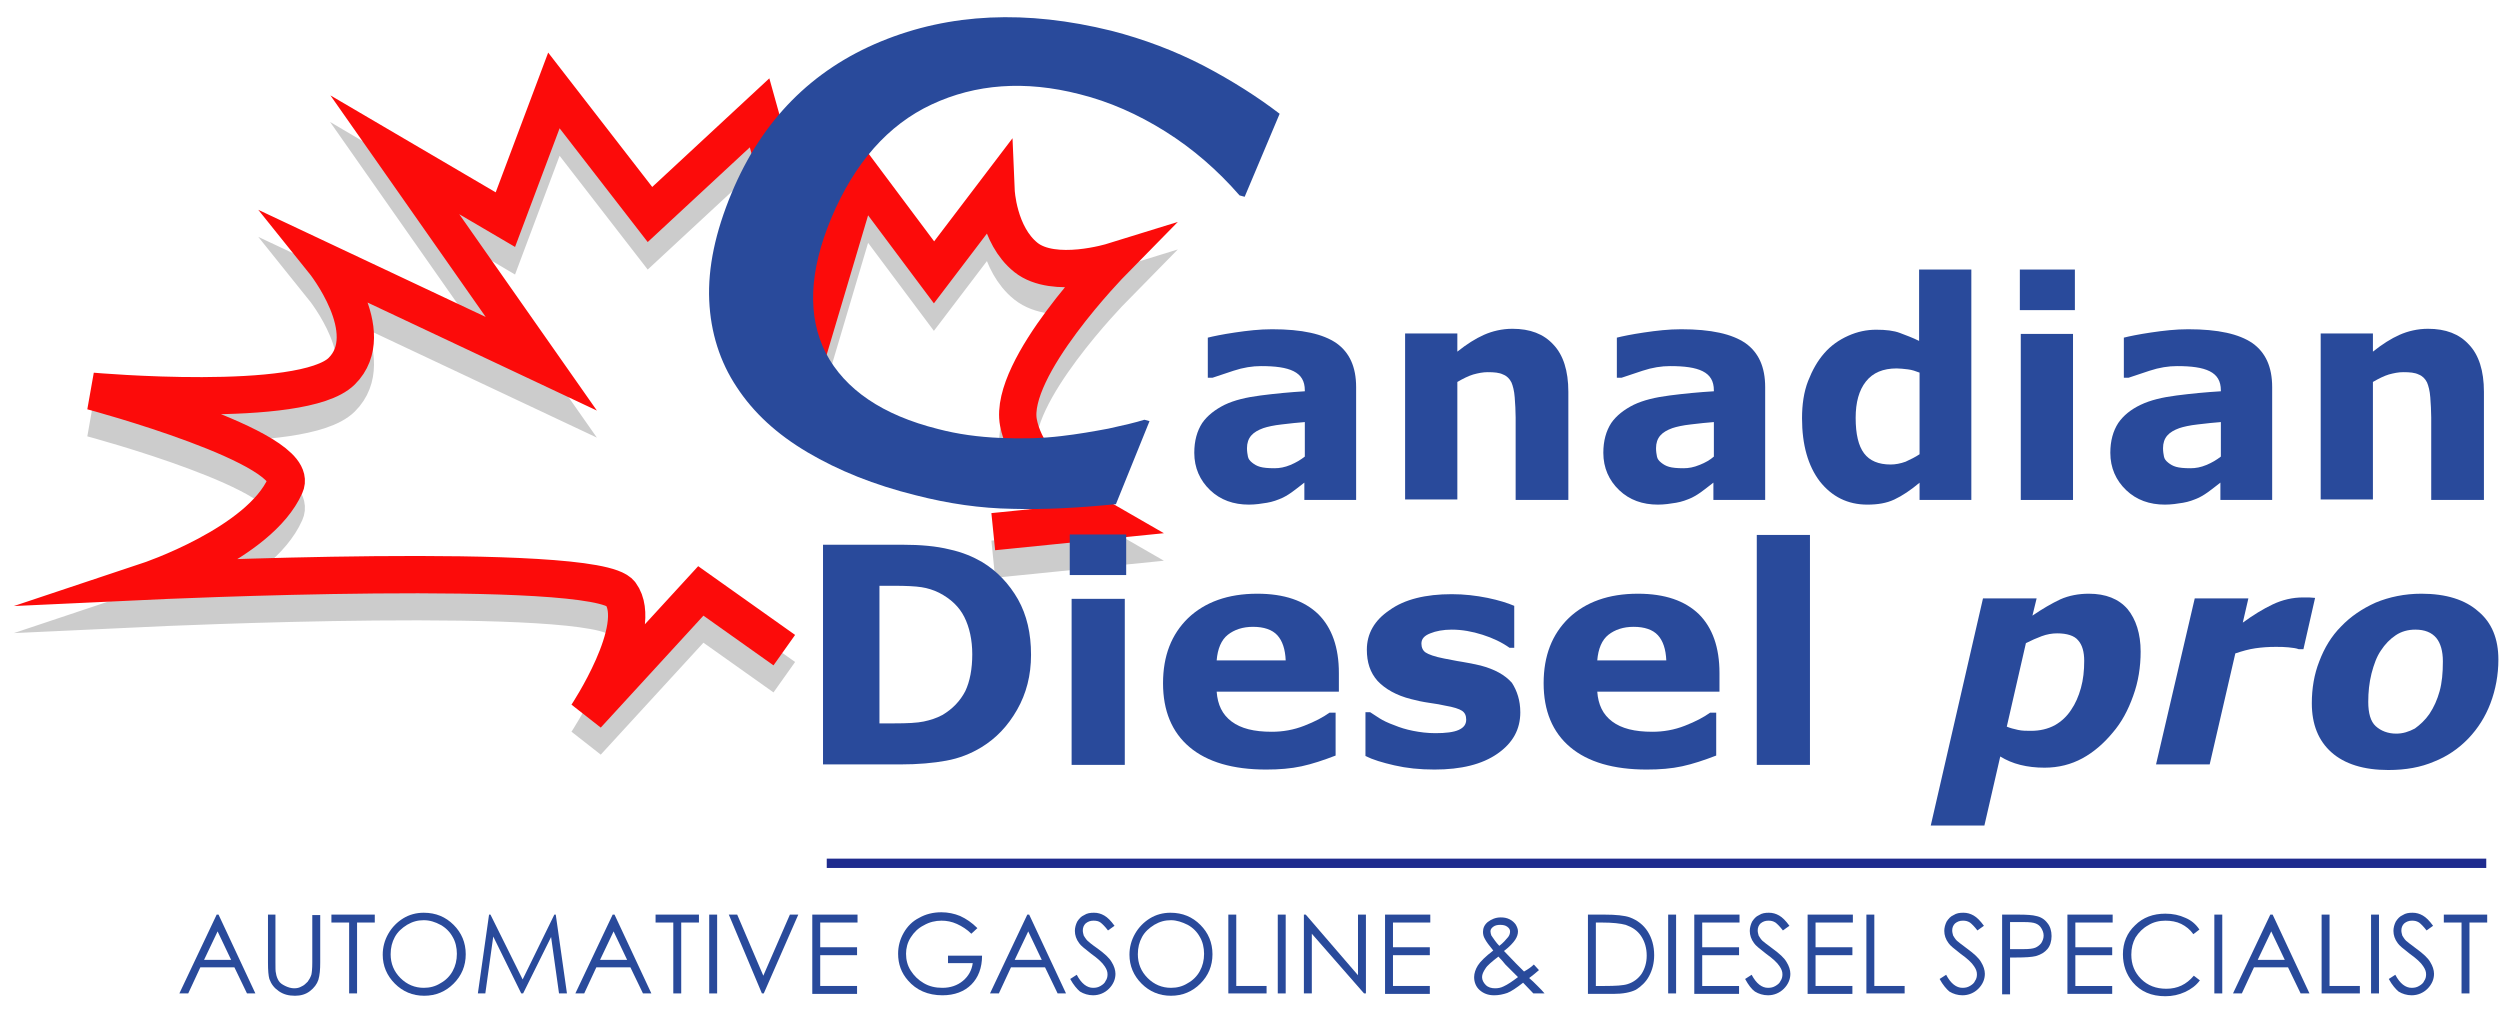 <?xml version="1.0" encoding="UTF-8" standalone="no"?>
<!-- Generator: Adobe Illustrator 19.1.1, SVG Export Plug-In . SVG Version: 6.00 Build 0)  -->

<svg
   xmlns:dc="http://purl.org/dc/elements/1.1/"
   xmlns:cc="http://creativecommons.org/ns#"
   xmlns:rdf="http://www.w3.org/1999/02/22-rdf-syntax-ns#"
   xmlns:svg="http://www.w3.org/2000/svg"
   xmlns="http://www.w3.org/2000/svg"
   xmlns:sodipodi="http://sodipodi.sourceforge.net/DTD/sodipodi-0.dtd"
   xmlns:inkscape="http://www.inkscape.org/namespaces/inkscape"
   version="1.1"
   id="Calque_1"
   x="0px"
   y="0px"
   viewBox="0 0 536 217"
   xml:space="preserve"
   sodipodi:docname="cd pro logo.svg"
   width="536"
   height="217"
   inkscape:version="0.92.1 r15371"><defs
     id="defs4614" /><sodipodi:namedview
     pagecolor="#ffffff"
     bordercolor="#666666"
     borderopacity="1"
     objecttolerance="10"
     gridtolerance="10"
     guidetolerance="10"
     inkscape:pageopacity="0"
     inkscape:pageshadow="2"
     inkscape:window-width="1366"
     inkscape:window-height="705"
     id="namedview4612"
     showgrid="false"
     inkscape:zoom="0.93055556"
     inkscape:cx="288"
     inkscape:cy="56.55908"
     inkscape:window-x="-8"
     inkscape:window-y="-8"
     inkscape:window-maximized="1"
     inkscape:current-layer="Calque_1" /><style
     type="text/css"
     id="style4485">
	.st0{fill:#1E2B8E;}
	.st1{fill:none;stroke:#1E2B8E;stroke-width:2;stroke-miterlimit:10;}
	.st2{opacity:0.2;fill:none;stroke:#010102;stroke-width:8;stroke-miterlimit:10;}
	.st3{fill:none;stroke:#FC0B0A;stroke-width:8;stroke-miterlimit:10;}
	.st4{fill:#1E2B8D;}
</style><g
     id="g4557"
     transform="translate(-14.746,-183.209)"
     style="fill:#294a9b;fill-opacity:1"><path
       class="st0"
       d="m 61.6,379.3 7.9,16.9 H 67.7 L 65,390.6 h -7.3 l -2.6,5.6 h -1.9 l 8,-16.9 z m -0.2,3.6 -2.9,6.1 h 5.8 z"
       id="path4487"
       inkscape:connector-curvature="0"
       style="fill:#294a9b;fill-opacity:1" /><path
       class="st0"
       d="m 72.1,379.3 h 1.7 v 10.2 c 0,1.2 0,2 0.1,2.3 0.1,0.7 0.3,1.2 0.6,1.7 0.3,0.5 0.8,0.8 1.4,1.1 0.6,0.3 1.3,0.5 1.9,0.5 0.6,0 1.1,-0.1 1.6,-0.4 0.5,-0.2 0.9,-0.6 1.3,-1 0.3,-0.4 0.6,-0.9 0.8,-1.5 0.1,-0.4 0.2,-1.3 0.2,-2.6 v -10.2 h 1.7 v 10.2 c 0,1.5 -0.1,2.7 -0.4,3.7 -0.3,0.9 -0.9,1.7 -1.8,2.4 -0.9,0.7 -2,1 -3.2,1 -1.4,0 -2.5,-0.3 -3.5,-1 -1,-0.7 -1.6,-1.5 -2,-2.6 -0.2,-0.7 -0.3,-1.8 -0.3,-3.6 v -10.2 z"
       id="path4489"
       inkscape:connector-curvature="0"
       style="fill:#294a9b;fill-opacity:1" /><path
       class="st0"
       d="m 85.8,381 v -1.7 h 9.3 v 1.7 h -3.8 v 15.2 H 89.6 V 381 Z"
       id="path4491"
       inkscape:connector-curvature="0"
       style="fill:#294a9b;fill-opacity:1" /><path
       class="st0"
       d="m 105.6,378.9 c 2.6,0 4.7,0.9 6.4,2.6 1.7,1.7 2.6,3.8 2.6,6.3 0,2.5 -0.9,4.6 -2.6,6.3 -1.7,1.7 -3.8,2.6 -6.3,2.6 -2.5,0 -4.6,-0.9 -6.3,-2.6 -1.7,-1.7 -2.6,-3.8 -2.6,-6.2 0,-1.6 0.4,-3.1 1.2,-4.5 0.8,-1.4 1.9,-2.5 3.2,-3.3 1.3,-0.8 2.8,-1.2 4.4,-1.2 z m 0,1.6 c -1.3,0 -2.4,0.3 -3.6,1 -1.1,0.7 -2,1.5 -2.6,2.6 -0.6,1.1 -0.9,2.3 -0.9,3.7 0,2 0.7,3.7 2.1,5.1 1.4,1.4 3.1,2.1 5,2.1 1.3,0 2.5,-0.3 3.6,-1 1.1,-0.6 2,-1.5 2.6,-2.6 0.6,-1.1 0.9,-2.3 0.9,-3.7 0,-1.3 -0.3,-2.6 -0.9,-3.6 -0.6,-1.1 -1.5,-2 -2.6,-2.6 -1.1,-0.6 -2.3,-1 -3.6,-1 z"
       id="path4493"
       inkscape:connector-curvature="0"
       style="fill:#294a9b;fill-opacity:1" /><path
       class="st0"
       d="m 117.2,396.2 2.4,-16.9 h 0.3 l 6.9,13.9 6.8,-13.9 h 0.3 l 2.4,16.9 h -1.7 l -1.7,-12.1 -6,12.1 h -0.4 l -6,-12.2 -1.7,12.2 z"
       id="path4495"
       inkscape:connector-curvature="0"
       style="fill:#294a9b;fill-opacity:1" /><path
       class="st0"
       d="m 146.5,379.3 7.9,16.9 h -1.8 l -2.7,-5.6 h -7.3 l -2.6,5.6 h -1.9 l 8,-16.9 z m -0.2,3.6 -2.9,6.1 h 5.8 z"
       id="path4497"
       inkscape:connector-curvature="0"
       style="fill:#294a9b;fill-opacity:1" /><path
       class="st0"
       d="m 155.3,381 v -1.7 h 9.3 v 1.7 h -3.8 v 15.2 h -1.7 V 381 Z"
       id="path4499"
       inkscape:connector-curvature="0"
       style="fill:#294a9b;fill-opacity:1" /><path
       class="st0"
       d="m 166.8,379.3 h 1.7 v 16.9 h -1.7 z"
       id="path4501"
       inkscape:connector-curvature="0"
       style="fill:#294a9b;fill-opacity:1" /><path
       class="st0"
       d="m 171,379.3 h 1.8 l 5.6,13.1 5.7,-13.1 h 1.8 l -7.4,16.9 h -0.4 z"
       id="path4503"
       inkscape:connector-curvature="0"
       style="fill:#294a9b;fill-opacity:1" /><path
       class="st0"
       d="m 188.9,379.3 h 9.7 v 1.7 h -8 v 5.3 h 7.9 v 1.7 h -7.9 v 6.6 h 7.9 v 1.7 h -9.6 z"
       id="path4505"
       inkscape:connector-curvature="0"
       style="fill:#294a9b;fill-opacity:1" /><path
       class="st0"
       d="m 224.3,382.2 -1.3,1.2 c -0.9,-0.9 -2,-1.6 -3.1,-2.1 -1.1,-0.5 -2.2,-0.7 -3.3,-0.7 -1.3,0 -2.6,0.3 -3.8,1 -1.2,0.6 -2.1,1.5 -2.8,2.6 -0.7,1.1 -1,2.3 -1,3.5 0,1.3 0.3,2.5 1,3.6 0.7,1.1 1.6,2 2.8,2.7 1.2,0.7 2.5,1 4,1 1.7,0 3.2,-0.5 4.4,-1.5 1.2,-1 1.9,-2.3 2.1,-3.8 H 218 v -1.6 h 7.3 c 0,2.6 -0.8,4.7 -2.3,6.2 -1.5,1.5 -3.6,2.3 -6.2,2.3 -3.1,0 -5.6,-1.1 -7.4,-3.2 -1.4,-1.6 -2.1,-3.5 -2.1,-5.7 0,-1.6 0.4,-3.1 1.2,-4.5 0.8,-1.4 1.9,-2.5 3.3,-3.2 1.4,-0.8 3,-1.2 4.8,-1.2 1.4,0 2.8,0.3 4,0.8 1.3,0.6 2.5,1.4 3.7,2.6 z"
       id="path4507"
       inkscape:connector-curvature="0"
       style="fill:#294a9b;fill-opacity:1" /><path
       class="st0"
       d="m 235.4,379.3 7.9,16.9 h -1.8 l -2.7,-5.6 h -7.3 l -2.6,5.6 H 227 l 8,-16.9 z m -0.2,3.6 -2.9,6.1 h 5.8 z"
       id="path4509"
       inkscape:connector-curvature="0"
       style="fill:#294a9b;fill-opacity:1" /><path
       class="st0"
       d="m 244.2,393.1 1.4,-0.9 c 1,1.9 2.2,2.8 3.5,2.8 0.6,0 1.1,-0.1 1.6,-0.4 0.5,-0.3 0.9,-0.6 1.1,-1.1 0.3,-0.4 0.4,-0.9 0.4,-1.4 0,-0.6 -0.2,-1.1 -0.6,-1.7 -0.5,-0.8 -1.5,-1.7 -2.9,-2.7 -1.4,-1.1 -2.3,-1.8 -2.6,-2.3 -0.6,-0.8 -0.9,-1.7 -0.9,-2.6 0,-0.7 0.2,-1.4 0.5,-2 0.4,-0.6 0.8,-1.1 1.5,-1.4 0.6,-0.4 1.3,-0.5 2.1,-0.5 0.8,0 1.5,0.2 2.2,0.6 0.7,0.4 1.4,1.1 2.2,2.2 l -1.4,1 c -0.6,-0.8 -1.2,-1.4 -1.6,-1.7 -0.4,-0.3 -0.9,-0.4 -1.5,-0.4 -0.7,0 -1.2,0.2 -1.7,0.6 -0.4,0.4 -0.6,0.9 -0.6,1.5 0,0.4 0.1,0.7 0.2,1.1 0.2,0.3 0.4,0.7 0.8,1.1 0.2,0.2 0.9,0.8 2.2,1.7 1.5,1.1 2.5,2 3,2.9 0.5,0.8 0.8,1.7 0.8,2.5 0,1.2 -0.5,2.3 -1.4,3.2 -0.9,0.9 -2.1,1.4 -3.4,1.4 -1,0 -2,-0.3 -2.8,-0.8 -0.6,-0.5 -1.4,-1.4 -2.1,-2.7 z"
       id="path4511"
       inkscape:connector-curvature="0"
       style="fill:#294a9b;fill-opacity:1" /><path
       class="st0"
       d="m 265.7,378.9 c 2.6,0 4.7,0.9 6.4,2.6 1.7,1.7 2.6,3.8 2.6,6.3 0,2.5 -0.9,4.6 -2.6,6.3 -1.7,1.7 -3.8,2.6 -6.3,2.6 -2.5,0 -4.6,-0.9 -6.3,-2.6 -1.7,-1.7 -2.6,-3.8 -2.6,-6.2 0,-1.6 0.4,-3.1 1.2,-4.5 0.8,-1.4 1.9,-2.5 3.2,-3.3 1.3,-0.8 2.8,-1.2 4.4,-1.2 z m 0.1,1.6 c -1.3,0 -2.4,0.3 -3.6,1 -1.1,0.7 -2,1.5 -2.6,2.6 -0.6,1.1 -0.9,2.3 -0.9,3.7 0,2 0.7,3.7 2.1,5.1 1.4,1.4 3.1,2.1 5,2.1 1.3,0 2.5,-0.3 3.6,-1 1.1,-0.6 2,-1.5 2.6,-2.6 0.6,-1.1 0.9,-2.3 0.9,-3.7 0,-1.3 -0.3,-2.6 -0.9,-3.6 -0.6,-1.1 -1.5,-2 -2.6,-2.6 -1.2,-0.6 -2.4,-1 -3.6,-1 z"
       id="path4513"
       inkscape:connector-curvature="0"
       style="fill:#294a9b;fill-opacity:1" /><path
       class="st0"
       d="m 278.1,379.3 h 1.7 v 15.3 h 6.5 v 1.6 h -8.2 z"
       id="path4515"
       inkscape:connector-curvature="0"
       style="fill:#294a9b;fill-opacity:1" /><path
       class="st0"
       d="m 288.7,379.3 h 1.7 v 16.9 h -1.7 z"
       id="path4517"
       inkscape:connector-curvature="0"
       style="fill:#294a9b;fill-opacity:1" /><path
       class="st0"
       d="m 294.3,396.2 v -16.9 h 0.4 l 11.2,13 v -13 h 1.7 v 16.9 h -0.4 L 296,383.4 v 12.8 z"
       id="path4519"
       inkscape:connector-curvature="0"
       style="fill:#294a9b;fill-opacity:1" /><path
       class="st0"
       d="m 311.7,379.3 h 9.7 v 1.7 h -8 v 5.3 h 7.9 v 1.7 h -7.9 v 6.6 h 7.9 v 1.7 h -9.6 z"
       id="path4521"
       inkscape:connector-curvature="0"
       style="fill:#294a9b;fill-opacity:1" /><path
       class="st0"
       d="m 343.6,390 1.1,1.2 c -0.7,0.6 -1.4,1.2 -2.1,1.7 0.5,0.4 1.1,1 1.8,1.7 0.6,0.6 1.1,1.1 1.5,1.6 h -2.4 l -2.2,-2.3 c -1.4,1.1 -2.6,1.9 -3.4,2.2 -0.9,0.3 -1.8,0.5 -2.8,0.5 -1.3,0 -2.3,-0.4 -3.1,-1.1 -0.8,-0.7 -1.2,-1.7 -1.2,-2.8 0,-0.8 0.3,-1.7 0.8,-2.5 0.5,-0.8 1.6,-1.9 3.3,-3.2 -0.9,-1.1 -1.5,-1.9 -1.8,-2.5 -0.3,-0.5 -0.4,-1 -0.4,-1.5 0,-0.8 0.3,-1.5 1,-2.1 0.8,-0.6 1.7,-1 2.8,-1 0.7,0 1.3,0.1 1.9,0.4 0.6,0.3 1,0.7 1.3,1.1 0.3,0.5 0.5,1 0.5,1.5 0,0.6 -0.2,1.2 -0.6,1.8 -0.4,0.6 -1.2,1.5 -2.4,2.4 l 2.6,2.7 1.7,1.7 c 0.9,-0.5 1.6,-1 2.1,-1.5 z m -7.6,-1.7 c -1.4,1.1 -2.4,1.9 -2.8,2.6 -0.4,0.6 -0.7,1.2 -0.7,1.8 0,0.6 0.3,1.2 0.8,1.7 0.5,0.5 1.2,0.7 2,0.7 0.6,0 1.2,-0.1 1.8,-0.4 0.9,-0.4 1.9,-1.1 3.1,-2 l -2.7,-2.7 c -0.4,-0.5 -0.9,-1.1 -1.5,-1.7 z m 0.2,-2.3 c 0.8,-0.6 1.4,-1.3 1.9,-1.9 0.3,-0.4 0.4,-0.8 0.4,-1.2 0,-0.4 -0.2,-0.7 -0.6,-1 -0.4,-0.3 -0.9,-0.4 -1.5,-0.4 -0.6,0 -1.1,0.1 -1.5,0.4 -0.4,0.3 -0.6,0.6 -0.6,1 0,0.3 0.1,0.6 0.2,0.9 0.5,0.7 1,1.5 1.7,2.2 z"
       id="path4523"
       inkscape:connector-curvature="0"
       style="fill:#294a9b;fill-opacity:1" /><path
       class="st0"
       d="m 355.2,396.2 v -16.9 h 3.5 c 2.5,0 4.4,0.2 5.5,0.6 1.6,0.6 2.9,1.6 3.8,3 0.9,1.4 1.4,3.1 1.4,5.1 0,1.7 -0.4,3.2 -1.1,4.5 -0.7,1.3 -1.7,2.2 -2.8,2.9 -1.2,0.6 -2.8,0.9 -4.9,0.9 h -5.4 z m 1.6,-1.6 h 2 c 2.3,0 4,-0.1 4.9,-0.4 1.3,-0.4 2.3,-1.2 3,-2.2 0.7,-1.1 1.1,-2.4 1.1,-3.9 0,-1.6 -0.4,-3 -1.2,-4.2 -0.8,-1.2 -1.9,-1.9 -3.3,-2.4 -1.1,-0.3 -2.8,-0.5 -5.2,-0.5 h -1.2 v 13.6 z"
       id="path4525"
       inkscape:connector-curvature="0"
       style="fill:#294a9b;fill-opacity:1" /><path
       class="st0"
       d="m 372.4,379.3 h 1.7 v 16.9 h -1.7 z"
       id="path4527"
       inkscape:connector-curvature="0"
       style="fill:#294a9b;fill-opacity:1" /><path
       class="st0"
       d="m 378,379.3 h 9.7 v 1.7 h -8 v 5.3 h 7.9 v 1.7 h -7.9 v 6.6 h 7.9 v 1.7 H 378 Z"
       id="path4529"
       inkscape:connector-curvature="0"
       style="fill:#294a9b;fill-opacity:1" /><path
       class="st0"
       d="m 388.9,393.1 1.4,-0.9 c 1,1.9 2.2,2.8 3.5,2.8 0.6,0 1.1,-0.1 1.6,-0.4 0.5,-0.3 0.9,-0.6 1.1,-1.1 0.3,-0.4 0.4,-0.9 0.4,-1.4 0,-0.6 -0.2,-1.1 -0.6,-1.7 -0.5,-0.8 -1.5,-1.7 -2.9,-2.7 -1.4,-1.1 -2.3,-1.8 -2.6,-2.3 -0.6,-0.8 -0.9,-1.7 -0.9,-2.6 0,-0.7 0.2,-1.4 0.5,-2 0.4,-0.6 0.8,-1.1 1.5,-1.4 0.6,-0.4 1.3,-0.5 2.1,-0.5 0.8,0 1.5,0.2 2.2,0.6 0.7,0.4 1.4,1.1 2.2,2.2 l -1.4,1 c -0.6,-0.8 -1.2,-1.4 -1.6,-1.7 -0.5,-0.3 -0.9,-0.4 -1.5,-0.4 -0.7,0 -1.2,0.2 -1.7,0.6 -0.4,0.4 -0.6,0.9 -0.6,1.5 0,0.4 0.1,0.7 0.2,1.1 0.2,0.3 0.4,0.7 0.8,1.1 0.2,0.2 1,0.8 2.2,1.7 1.5,1.1 2.5,2 3,2.9 0.5,0.8 0.8,1.7 0.8,2.5 0,1.2 -0.5,2.3 -1.4,3.2 -0.9,0.9 -2.1,1.4 -3.4,1.4 -1,0 -2,-0.3 -2.8,-0.8 -0.7,-0.5 -1.4,-1.4 -2.1,-2.7 z"
       id="path4531"
       inkscape:connector-curvature="0"
       style="fill:#294a9b;fill-opacity:1" /><path
       class="st0"
       d="m 402.3,379.3 h 9.7 v 1.7 h -8 v 5.3 h 7.9 V 388 H 404 v 6.6 h 7.9 v 1.7 h -9.6 z"
       id="path4533"
       inkscape:connector-curvature="0"
       style="fill:#294a9b;fill-opacity:1" /><path
       class="st0"
       d="m 414.9,379.3 h 1.7 v 15.3 h 6.5 v 1.6 h -8.2 z"
       id="path4535"
       inkscape:connector-curvature="0"
       style="fill:#294a9b;fill-opacity:1" /><path
       class="st0"
       d="m 430.6,393.1 1.4,-0.9 c 1,1.9 2.2,2.8 3.5,2.8 0.6,0 1.1,-0.1 1.6,-0.4 0.5,-0.3 0.9,-0.6 1.1,-1.1 0.3,-0.4 0.4,-0.9 0.4,-1.4 0,-0.6 -0.2,-1.1 -0.6,-1.7 -0.5,-0.8 -1.5,-1.7 -2.9,-2.7 -1.4,-1.1 -2.3,-1.8 -2.6,-2.3 -0.6,-0.8 -0.9,-1.7 -0.9,-2.6 0,-0.7 0.2,-1.4 0.5,-2 0.4,-0.6 0.8,-1.1 1.5,-1.4 0.6,-0.4 1.3,-0.5 2.1,-0.5 0.8,0 1.5,0.2 2.2,0.6 0.7,0.4 1.4,1.1 2.2,2.2 l -1.4,1 c -0.6,-0.8 -1.2,-1.4 -1.6,-1.7 -0.5,-0.3 -0.9,-0.4 -1.5,-0.4 -0.7,0 -1.2,0.2 -1.7,0.6 -0.4,0.4 -0.6,0.9 -0.6,1.5 0,0.4 0.1,0.7 0.2,1.1 0.2,0.3 0.4,0.7 0.8,1.1 0.2,0.2 1,0.8 2.2,1.7 1.5,1.1 2.5,2 3,2.9 0.5,0.8 0.8,1.7 0.8,2.5 0,1.2 -0.5,2.3 -1.4,3.2 -0.9,0.9 -2.1,1.4 -3.4,1.4 -1,0 -2,-0.3 -2.8,-0.8 -0.6,-0.5 -1.4,-1.4 -2.1,-2.7 z"
       id="path4537"
       inkscape:connector-curvature="0"
       style="fill:#294a9b;fill-opacity:1" /><path
       class="st0"
       d="m 444,379.3 h 3.4 c 1.9,0 3.2,0.1 3.9,0.3 1,0.2 1.8,0.7 2.4,1.5 0.6,0.7 0.9,1.7 0.9,2.8 0,1.1 -0.3,2.1 -0.9,2.8 -0.6,0.7 -1.4,1.2 -2.5,1.5 -0.8,0.2 -2.2,0.3 -4.3,0.3 h -1.2 v 7.9 H 444 Z m 1.7,1.7 v 5.7 h 2.9 c 1.2,0 2,-0.1 2.5,-0.3 0.5,-0.2 1,-0.6 1.3,-1 0.3,-0.5 0.5,-1 0.5,-1.6 0,-0.6 -0.2,-1.1 -0.5,-1.6 -0.3,-0.5 -0.7,-0.8 -1.2,-1 -0.5,-0.2 -1.3,-0.3 -2.5,-0.3 h -3 z"
       id="path4539"
       inkscape:connector-curvature="0"
       style="fill:#294a9b;fill-opacity:1" /><path
       class="st0"
       d="m 458,379.3 h 9.7 v 1.7 h -8 v 5.3 h 7.9 v 1.7 h -7.9 v 6.6 h 7.9 v 1.7 H 458 Z"
       id="path4541"
       inkscape:connector-curvature="0"
       style="fill:#294a9b;fill-opacity:1" /><path
       class="st0"
       d="m 486.3,382.5 -1.3,1 c -0.7,-1 -1.6,-1.7 -2.6,-2.2 -1,-0.5 -2.2,-0.7 -3.4,-0.7 -1.3,0 -2.6,0.3 -3.7,1 -1.1,0.6 -2,1.5 -2.7,2.6 -0.6,1.1 -0.9,2.3 -0.9,3.7 0,2.1 0.7,3.8 2.1,5.2 1.4,1.4 3.2,2.1 5.4,2.1 2.4,0 4.3,-0.9 5.9,-2.8 l 1.3,1 c -0.8,1.1 -1.9,1.9 -3.2,2.5 -1.3,0.6 -2.7,0.9 -4.2,0.9 -3,0 -5.3,-1 -7,-3 -1.4,-1.7 -2.1,-3.7 -2.1,-6 0,-2.5 0.9,-4.6 2.6,-6.2 1.7,-1.7 3.9,-2.5 6.5,-2.5 1.6,0 3,0.3 4.3,0.9 1.2,0.5 2.2,1.3 3,2.5 z"
       id="path4543"
       inkscape:connector-curvature="0"
       style="fill:#294a9b;fill-opacity:1" /><path
       class="st0"
       d="m 489.5,379.3 h 1.7 v 16.9 h -1.7 z"
       id="path4545"
       inkscape:connector-curvature="0"
       style="fill:#294a9b;fill-opacity:1" /><path
       class="st0"
       d="m 502,379.3 7.9,16.9 H 508 l -2.7,-5.6 H 498 l -2.6,5.6 h -1.9 l 8,-16.9 z m -0.3,3.6 -2.9,6.1 h 5.8 z"
       id="path4547"
       inkscape:connector-curvature="0"
       style="fill:#294a9b;fill-opacity:1" /><path
       class="st0"
       d="m 512.5,379.3 h 1.7 v 15.3 h 6.5 v 1.6 h -8.2 z"
       id="path4549"
       inkscape:connector-curvature="0"
       style="fill:#294a9b;fill-opacity:1" /><path
       class="st0"
       d="m 523.1,379.3 h 1.7 v 16.9 h -1.7 z"
       id="path4551"
       inkscape:connector-curvature="0"
       style="fill:#294a9b;fill-opacity:1" /><path
       class="st0"
       d="m 526.9,393.1 1.4,-0.9 c 1,1.9 2.2,2.8 3.5,2.8 0.6,0 1.1,-0.1 1.6,-0.4 0.5,-0.3 0.9,-0.6 1.1,-1.1 0.3,-0.4 0.4,-0.9 0.4,-1.4 0,-0.6 -0.2,-1.1 -0.6,-1.7 -0.5,-0.8 -1.5,-1.7 -2.9,-2.7 -1.4,-1.1 -2.3,-1.8 -2.6,-2.3 -0.6,-0.8 -0.9,-1.7 -0.9,-2.6 0,-0.7 0.2,-1.4 0.5,-2 0.4,-0.6 0.8,-1.1 1.5,-1.4 0.6,-0.4 1.3,-0.5 2.1,-0.5 0.8,0 1.5,0.2 2.2,0.6 0.7,0.4 1.4,1.1 2.2,2.2 l -1.4,1 c -0.6,-0.8 -1.2,-1.4 -1.6,-1.7 -0.5,-0.3 -0.9,-0.4 -1.5,-0.4 -0.7,0 -1.2,0.2 -1.7,0.6 -0.4,0.4 -0.6,0.9 -0.6,1.5 0,0.4 0.1,0.7 0.2,1.1 0.2,0.3 0.4,0.7 0.8,1.1 0.2,0.2 1,0.8 2.2,1.7 1.5,1.1 2.5,2 3,2.9 0.5,0.8 0.8,1.7 0.8,2.5 0,1.2 -0.5,2.3 -1.4,3.2 -0.9,0.9 -2.1,1.4 -3.4,1.4 -1,0 -2,-0.3 -2.8,-0.8 -0.6,-0.5 -1.4,-1.4 -2.1,-2.7 z"
       id="path4553"
       inkscape:connector-curvature="0"
       style="fill:#294a9b;fill-opacity:1" /><path
       class="st0"
       d="m 538.7,381 v -1.7 h 9.3 v 1.7 h -3.8 v 15.2 h -1.7 V 381 Z"
       id="path4555"
       inkscape:connector-curvature="0"
       style="fill:#294a9b;fill-opacity:1" /></g><line
     class="st1"
     x1="177.254"
     y1="185.091"
     x2="533.054"
     y2="185.091"
     id="line4559"
     style="fill:#294a9b;stroke:#1e2b8e;stroke-width:2;stroke-miterlimit:10;fill-opacity:1" /><path
     class="st2"
     d="m 168.154,145.191 -17.9,-12.7 -24.4,26.6 c 0,0 12.5,-18.8 7.2,-26 -5.2,-7.2 -101.4,-2.7 -101.4,-2.7 0,0 24,-8 29.5,-20.5 3.8,-8.1 -41.4,-20.2 -41.4,-20.2 0,0 45.1,4 53.5,-4.3 8.4,-8.3 -3.9,-23.6 -3.9,-23.6 l 46.7,22 -31.4,-44.8 23.7,14 10.4,-27.7 20.6,26.6 23.5,-21.8 12.4,44.5 9.3,-31.3 15.7,21 13.3,-17.5 c 0,0 0.4,9.5 6.4,14.3 6,4.8 18.6,0.9 18.6,0.9 0,0 -22.4,22.8 -20.2,34.5 2.2,11.7 18.4,21 18.4,21 l -23.8,2.4"
     id="path4561"
     inkscape:connector-curvature="0"
     style="opacity:0.2;fill:none;stroke:#010102;stroke-width:8;stroke-miterlimit:10" /><path
     class="st3"
     d="m 168.154,139.391 -17.9,-12.7 -24.4,26.6 c 0,0 12.5,-18.8 7.2,-26 -5.2,-7.2 -101.4,-2.7 -101.4,-2.7 0,0 24,-8 29.5,-20.5 3.8,-8.1 -41.4,-20.2 -41.4,-20.2 0,0 45.1,4 53.5,-4.3 8.4,-8.3 -3.9,-23.6 -3.9,-23.6 l 46.7,22 -31.4,-44.8 23.7,13.9 10.4,-27.7 20.6,26.6 23.5,-21.8 12.4,44.5 9.3,-31.3 15.7,21 13.3,-17.5 c 0,0 0.4,9.5 6.4,14.3 6,4.8 18.6,0.9 18.6,0.9 0,0 -22.4,22.8 -20.2,34.5 2.2,11.7 18.4,21 18.4,21 l -23.8,2.4"
     id="path4563"
     inkscape:connector-curvature="0"
     style="fill:none;stroke:#fc0b0a;stroke-width:8;stroke-miterlimit:10" /><g
     id="g4569"
     transform="translate(-14.746,-183.209)"><g
       id="g4567"
       style="fill:#294a9b;fill-opacity:1"><path
         class="st4"
         d="m 254,291.3 c -8,0.8 -15.4,1.2 -22.2,1 -6.8,-0.1 -13.7,-1.1 -20.7,-2.9 -8.9,-2.2 -16.6,-5.3 -23.2,-9.2 -6.6,-3.9 -11.6,-8.5 -15.2,-14 -3.6,-5.4 -5.6,-11.7 -5.9,-18.6 -0.3,-7 1.3,-14.6 4.8,-23 6.5,-15.6 17.2,-26.4 32,-32.5 14.8,-6.1 31.2,-6.8 49.4,-2.3 7,1.8 13.6,4.3 19.8,7.5 6.1,3.2 11.6,6.7 16.3,10.3 l -7.5,17.8 -1.1,-0.3 c -4.7,-5.4 -10,-10 -15.9,-13.7 -5.9,-3.7 -12,-6.4 -18.4,-8 -11.7,-3 -22.3,-2.2 -31.7,2.2 -9.4,4.4 -16.5,12.5 -21.5,24.3 -4.8,11.5 -5.2,21.1 -1.2,29 4.1,7.8 12.1,13.3 24.1,16.3 4.2,1.1 8.6,1.7 13.3,1.9 4.7,0.2 9,0.1 13.1,-0.4 3.5,-0.4 6.9,-1 10.1,-1.6 3.2,-0.7 5.8,-1.3 7.7,-1.9 l 1.1,0.3 z"
         id="path4565"
         inkscape:connector-curvature="0"
         style="fill:#294a9b;fill-opacity:1" /></g></g><g
     id="g4587"
     transform="translate(-14.746,-183.209)"
     style="fill:#294a9b;fill-opacity:1"><g
       id="g4585"
       style="fill:#294a9b;fill-opacity:1"><path
         class="st4"
         d="m 294.5,286.6 c -0.6,0.5 -1.3,1 -2.2,1.7 -0.9,0.7 -1.7,1.2 -2.5,1.6 -1.1,0.5 -2.2,0.9 -3.4,1.1 -1.2,0.2 -2.5,0.4 -3.9,0.4 -3.3,0 -6.1,-1 -8.3,-3.1 -2.2,-2.1 -3.4,-4.8 -3.4,-8 0,-2.6 0.6,-4.7 1.7,-6.4 1.1,-1.6 2.8,-2.9 4.8,-3.9 2.1,-1 4.6,-1.6 7.7,-2 3.1,-0.4 6.2,-0.7 9.5,-0.9 v -0.2 c 0,-2 -0.8,-3.3 -2.4,-4.1 -1.6,-0.8 -3.9,-1.1 -7,-1.1 -1.8,0 -3.8,0.3 -5.9,1 -2.1,0.7 -3.6,1.2 -4.5,1.5 h -1 v -8.6 c 1.2,-0.3 3.1,-0.7 5.8,-1.1 2.7,-0.4 5.3,-0.7 8,-0.7 6.4,0 10.9,1 13.8,3 2.8,2 4.2,5.1 4.2,9.4 v 24.2 h -11.1 v -3.8 z m 0,-5.5 v -7.4 c -1.5,0.1 -3.1,0.3 -4.9,0.5 -1.8,0.2 -3.1,0.5 -4,0.8 -1.1,0.4 -2,0.9 -2.6,1.6 -0.6,0.7 -0.9,1.6 -0.9,2.7 0,0.7 0.1,1.3 0.2,1.8 0.1,0.5 0.4,0.9 0.9,1.3 0.5,0.4 1,0.7 1.7,0.9 0.7,0.2 1.7,0.3 3.1,0.3 1.1,0 2.2,-0.2 3.4,-0.7 1.2,-0.5 2.2,-1.1 3.1,-1.8 z"
         id="path4571"
         inkscape:connector-curvature="0"
         style="fill:#294a9b;fill-opacity:1" /><path
         class="st4"
         d="m 350.9,290.4 h -11.2 v -17.7 c 0,-1.4 -0.1,-2.9 -0.2,-4.3 -0.1,-1.4 -0.4,-2.5 -0.7,-3.2 -0.4,-0.8 -1,-1.4 -1.8,-1.7 -0.8,-0.4 -1.9,-0.5 -3.3,-0.5 -1,0 -2,0.2 -3.1,0.5 -1,0.3 -2.2,0.9 -3.4,1.6 v 25.2 H 316 v -35.6 h 11.2 v 3.9 c 2,-1.6 3.9,-2.8 5.7,-3.6 1.8,-0.8 3.9,-1.3 6.1,-1.3 3.8,0 6.7,1.1 8.8,3.4 2.1,2.2 3.2,5.6 3.2,10.1 v 23.2 z"
         id="path4573"
         inkscape:connector-curvature="0"
         style="fill:#294a9b;fill-opacity:1" /><path
         class="st4"
         d="m 382.2,286.6 c -0.6,0.5 -1.3,1 -2.2,1.7 -0.9,0.7 -1.7,1.2 -2.5,1.6 -1.1,0.5 -2.2,0.9 -3.4,1.1 -1.2,0.2 -2.5,0.4 -3.9,0.4 -3.3,0 -6.1,-1 -8.3,-3.1 -2.2,-2.1 -3.4,-4.8 -3.4,-8 0,-2.6 0.6,-4.7 1.7,-6.4 1.1,-1.6 2.8,-2.9 4.8,-3.9 2.1,-1 4.6,-1.6 7.7,-2 3.1,-0.4 6.2,-0.7 9.5,-0.9 v -0.2 c 0,-2 -0.8,-3.3 -2.4,-4.1 -1.6,-0.8 -3.9,-1.1 -7,-1.1 -1.8,0 -3.8,0.3 -5.9,1 -2.1,0.7 -3.6,1.2 -4.5,1.5 h -1 v -8.6 c 1.2,-0.3 3.1,-0.7 5.8,-1.1 2.7,-0.4 5.3,-0.7 8,-0.7 6.4,0 10.9,1 13.8,3 2.8,2 4.2,5.1 4.2,9.4 v 24.2 h -11.1 v -3.8 z m 0,-5.5 v -7.4 c -1.5,0.1 -3.1,0.3 -4.9,0.5 -1.8,0.2 -3.1,0.5 -4,0.8 -1.1,0.4 -2,0.9 -2.6,1.6 -0.6,0.7 -0.9,1.6 -0.9,2.7 0,0.7 0.1,1.3 0.2,1.8 0.1,0.5 0.4,0.9 0.9,1.3 0.5,0.4 1,0.7 1.7,0.9 0.7,0.2 1.7,0.3 3.1,0.3 1.1,0 2.2,-0.2 3.4,-0.7 1.3,-0.5 2.3,-1.1 3.1,-1.8 z"
         id="path4575"
         inkscape:connector-curvature="0"
         style="fill:#294a9b;fill-opacity:1" /><path
         class="st4"
         d="m 437.5,290.4 h -11.2 v -3.7 c -1.9,1.6 -3.7,2.8 -5.4,3.6 -1.7,0.8 -3.6,1.1 -5.8,1.1 -4.2,0 -7.6,-1.7 -10.2,-5 -2.5,-3.3 -3.8,-7.8 -3.8,-13.5 0,-3 0.4,-5.7 1.3,-8 0.9,-2.3 2,-4.3 3.5,-6 1.4,-1.6 3.1,-2.8 5.1,-3.7 2,-0.9 4,-1.3 6,-1.3 2.1,0 3.8,0.2 5.1,0.7 1.3,0.5 2.7,1 4.1,1.7 V 241 h 11.2 v 49.4 z m -11.2,-9.8 v -17.5 c -0.8,-0.3 -1.6,-0.6 -2.5,-0.7 -0.9,-0.1 -1.7,-0.2 -2.4,-0.2 -2.9,0 -5.1,0.9 -6.6,2.8 -1.5,1.9 -2.2,4.5 -2.2,7.8 0,3.5 0.6,6 1.8,7.6 1.2,1.6 3.1,2.4 5.7,2.4 1,0 2.1,-0.2 3.2,-0.6 1.1,-0.5 2.1,-1 3,-1.6 z"
         id="path4577"
         inkscape:connector-curvature="0"
         style="fill:#294a9b;fill-opacity:1" /><path
         class="st4"
         d="M 459.6,249.7 H 447.8 V 241 h 11.8 z m -0.4,40.7 H 448 v -35.6 h 11.2 z"
         id="path4579"
         inkscape:connector-curvature="0"
         style="fill:#294a9b;fill-opacity:1" /><path
         class="st4"
         d="m 490.9,286.6 c -0.6,0.5 -1.3,1 -2.2,1.7 -0.9,0.7 -1.7,1.2 -2.5,1.6 -1.1,0.5 -2.2,0.9 -3.4,1.1 -1.2,0.2 -2.5,0.4 -3.9,0.4 -3.3,0 -6.1,-1 -8.3,-3.1 -2.2,-2.1 -3.4,-4.8 -3.4,-8 0,-2.6 0.6,-4.7 1.7,-6.4 1.1,-1.6 2.7,-2.9 4.8,-3.9 2.1,-1 4.6,-1.6 7.7,-2 3.1,-0.4 6.2,-0.7 9.5,-0.9 v -0.2 c 0,-2 -0.8,-3.3 -2.4,-4.1 -1.6,-0.8 -3.9,-1.1 -7,-1.1 -1.8,0 -3.8,0.3 -5.9,1 -2.1,0.7 -3.6,1.2 -4.5,1.5 h -1 v -8.6 c 1.2,-0.3 3.1,-0.7 5.8,-1.1 2.7,-0.4 5.3,-0.7 8,-0.7 6.4,0 10.9,1 13.8,3 2.8,2 4.2,5.1 4.2,9.4 v 24.2 h -11.1 v -3.8 z m 0,-5.5 v -7.4 c -1.5,0.1 -3.1,0.3 -4.9,0.5 -1.8,0.2 -3.1,0.5 -4,0.8 -1.1,0.4 -2,0.9 -2.6,1.6 -0.6,0.7 -0.9,1.6 -0.9,2.7 0,0.7 0.1,1.3 0.2,1.8 0.1,0.5 0.4,0.9 0.9,1.3 0.5,0.4 1,0.7 1.7,0.9 0.7,0.2 1.7,0.3 3.1,0.3 1.1,0 2.2,-0.2 3.4,-0.7 1.2,-0.5 2.2,-1.1 3.1,-1.8 z"
         id="path4581"
         inkscape:connector-curvature="0"
         style="fill:#294a9b;fill-opacity:1" /><path
         class="st4"
         d="M 547.2,290.4 H 536 v -17.7 c 0,-1.4 -0.1,-2.9 -0.2,-4.3 -0.1,-1.4 -0.4,-2.5 -0.7,-3.2 -0.4,-0.8 -1,-1.4 -1.8,-1.7 -0.8,-0.4 -1.9,-0.5 -3.3,-0.5 -1,0 -2,0.2 -3.1,0.5 -1,0.3 -2.2,0.9 -3.4,1.6 v 25.2 h -11.2 v -35.6 h 11.2 v 3.9 c 2,-1.6 3.9,-2.8 5.7,-3.6 1.8,-0.8 3.9,-1.3 6.1,-1.3 3.8,0 6.7,1.1 8.8,3.4 2.1,2.2 3.2,5.6 3.2,10.1 v 23.2 z"
         id="path4583"
         inkscape:connector-curvature="0"
         style="fill:#294a9b;fill-opacity:1" /></g></g><g
     id="g4609"
     transform="translate(-14.746,-183.209)"
     style="fill:#294a9b;fill-opacity:1"><g
       id="g4607"
       style="fill:#294a9b;fill-opacity:1"><path
         class="st4"
         d="m 235.8,323.6 c 0,4.4 -1,8.3 -3,11.8 -2,3.5 -4.5,6.1 -7.6,8 -2.3,1.4 -4.8,2.4 -7.6,2.9 -2.7,0.5 -6,0.8 -9.8,0.8 H 191.2 V 300 h 17.1 c 3.8,0 7.2,0.3 10,1 2.8,0.6 5.1,1.6 7,2.7 3.3,2 5.8,4.7 7.7,8 1.9,3.4 2.8,7.3 2.8,11.9 z m -12.6,-0.1 c 0,-3.1 -0.6,-5.8 -1.7,-8 -1.1,-2.2 -2.9,-3.9 -5.4,-5.2 -1.2,-0.6 -2.5,-1 -3.8,-1.2 -1.3,-0.2 -3.3,-0.3 -5.9,-0.3 h -3.1 v 29.5 h 3.1 c 2.9,0 5,-0.1 6.4,-0.4 1.4,-0.3 2.7,-0.7 4,-1.4 2.2,-1.3 3.8,-3 4.9,-5.1 1,-2.1 1.5,-4.8 1.5,-7.9 z"
         id="path4589"
         inkscape:connector-curvature="0"
         style="fill:#294a9b;fill-opacity:1" /><path
         class="st4"
         d="m 256.2,306.5 h -12.1 v -8.7 h 12.1 z m -0.3,40.7 h -11.4 v -35.6 h 11.4 z"
         id="path4591"
         inkscape:connector-curvature="0"
         style="fill:#294a9b;fill-opacity:1" /><path
         class="st4"
         d="m 301.7,331.5 h -26.1 c 0.2,2.8 1.2,4.9 3.2,6.4 2,1.5 4.8,2.2 8.6,2.2 2.4,0 4.7,-0.4 7,-1.3 2.3,-0.9 4,-1.8 5.4,-2.8 h 1.3 v 9.2 c -2.6,1 -5,1.8 -7.3,2.3 -2.3,0.5 -4.8,0.7 -7.6,0.7 -7.1,0 -12.6,-1.6 -16.4,-4.8 -3.8,-3.2 -5.7,-7.8 -5.7,-13.7 0,-5.9 1.8,-10.5 5.4,-14 3.6,-3.4 8.5,-5.2 14.8,-5.2 5.8,0 10.1,1.5 13.1,4.4 2.9,2.9 4.4,7.1 4.4,12.6 v 4 z m -11.3,-6.7 c -0.1,-2.4 -0.7,-4.2 -1.8,-5.4 -1.1,-1.2 -2.9,-1.8 -5.2,-1.8 -2.2,0 -4,0.6 -5.4,1.7 -1.4,1.1 -2.2,3 -2.4,5.5 z"
         id="path4593"
         inkscape:connector-curvature="0"
         style="fill:#294a9b;fill-opacity:1" /><path
         class="st4"
         d="m 340.7,335.9 c 0,3.7 -1.6,6.6 -4.9,8.9 -3.3,2.3 -7.8,3.4 -13.5,3.4 -3.2,0 -6,-0.3 -8.6,-0.9 -2.6,-0.6 -4.6,-1.2 -6.2,-2 v -9.4 h 1 c 0.6,0.4 1.2,0.8 2,1.3 0.8,0.5 1.8,1 3.2,1.5 1.2,0.5 2.5,0.9 4,1.2 1.5,0.3 3.1,0.5 4.8,0.5 2.2,0 3.9,-0.2 5,-0.7 1.1,-0.5 1.6,-1.2 1.6,-2.2 0,-0.9 -0.3,-1.5 -0.9,-1.9 -0.6,-0.4 -1.8,-0.8 -3.6,-1.1 -0.8,-0.2 -2,-0.4 -3.4,-0.6 -1.4,-0.2 -2.8,-0.5 -3.9,-0.8 -3.2,-0.8 -5.6,-2.2 -7.2,-3.9 -1.6,-1.8 -2.3,-4 -2.3,-6.7 0,-3.4 1.6,-6.3 4.9,-8.5 3.2,-2.3 7.7,-3.4 13.3,-3.4 2.7,0 5.2,0.3 7.7,0.8 2.4,0.5 4.3,1.1 5.7,1.7 v 9 h -1 c -1.7,-1.2 -3.6,-2.1 -5.8,-2.8 -2.2,-0.7 -4.4,-1.1 -6.6,-1.1 -1.8,0 -3.4,0.3 -4.6,0.8 -1.3,0.5 -1.9,1.2 -1.9,2.2 0,0.8 0.3,1.5 0.9,1.9 0.6,0.4 1.9,0.9 4,1.3 1.2,0.2 2.4,0.5 3.8,0.7 1.3,0.2 2.7,0.5 4,0.8 3,0.8 5.2,2 6.7,3.7 1.1,1.7 1.8,3.8 1.8,6.3 z"
         id="path4595"
         inkscape:connector-curvature="0"
         style="fill:#294a9b;fill-opacity:1" /><path
         class="st4"
         d="m 383.3,331.5 h -26.1 c 0.2,2.8 1.2,4.9 3.2,6.4 2,1.5 4.8,2.2 8.6,2.2 2.4,0 4.7,-0.4 7,-1.3 2.3,-0.9 4,-1.8 5.4,-2.8 h 1.3 v 9.2 c -2.6,1 -5,1.8 -7.3,2.3 -2.3,0.5 -4.8,0.7 -7.6,0.7 -7.1,0 -12.6,-1.6 -16.4,-4.8 -3.8,-3.2 -5.7,-7.8 -5.7,-13.7 0,-5.9 1.8,-10.5 5.4,-14 3.6,-3.4 8.5,-5.2 14.8,-5.2 5.8,0 10.1,1.5 13.1,4.4 2.9,2.9 4.4,7.1 4.4,12.6 v 4 z M 372,324.8 c -0.1,-2.4 -0.7,-4.2 -1.8,-5.4 -1.1,-1.2 -2.9,-1.8 -5.2,-1.8 -2.2,0 -4,0.6 -5.4,1.7 -1.4,1.1 -2.2,3 -2.4,5.5 z"
         id="path4597"
         inkscape:connector-curvature="0"
         style="fill:#294a9b;fill-opacity:1" /><path
         class="st4"
         d="m 402.8,347.2 h -11.4 v -49.3 h 11.4 z"
         id="path4599"
         inkscape:connector-curvature="0"
         style="fill:#294a9b;fill-opacity:1" /><path
         class="st4"
         d="m 473.7,322.9 c 0,3.3 -0.5,6.5 -1.6,9.5 -1.1,3.1 -2.5,5.7 -4.4,7.9 -1.9,2.3 -4.1,4.2 -6.5,5.5 -2.4,1.3 -5.1,2 -8.1,2 -1.9,0 -3.6,-0.2 -5.2,-0.6 -1.6,-0.4 -3,-1 -4.3,-1.8 l -3.4,14.8 h -11.5 l 11.2,-48.7 h 11.5 l -0.9,3.7 c 2.2,-1.5 4.1,-2.6 6,-3.5 1.8,-0.8 3.9,-1.2 6.1,-1.2 3.6,0 6.4,1.1 8.3,3.3 1.8,2.2 2.8,5.3 2.8,9.1 z m -14.9,12.5 c 0.9,-1.3 1.6,-2.9 2.1,-4.7 0.5,-1.8 0.7,-3.7 0.7,-5.8 0,-1.9 -0.4,-3.4 -1.3,-4.4 -0.8,-1 -2.4,-1.5 -4.5,-1.5 -1.1,0 -2.2,0.2 -3.3,0.6 -1.1,0.4 -2.2,0.9 -3.4,1.5 L 445,339 c 0.7,0.3 1.5,0.5 2.4,0.7 0.9,0.2 1.8,0.2 2.8,0.2 1.9,0 3.6,-0.4 5.1,-1.2 1.4,-0.8 2.6,-1.9 3.5,-3.3 z"
         id="path4601"
         inkscape:connector-curvature="0"
         style="fill:#294a9b;fill-opacity:1" /><path
         class="st4"
         d="m 508.6,322.4 h -1 c -0.5,-0.2 -1.2,-0.3 -2.2,-0.4 -0.9,-0.1 -1.8,-0.1 -2.8,-0.1 -1.5,0 -2.9,0.1 -4.3,0.3 -1.4,0.2 -2.8,0.6 -4.3,1.1 l -5.5,23.8 H 477 l 8.3,-35.6 h 11.5 l -1.2,5.2 c 2.2,-1.6 4.3,-2.9 6.4,-3.9 2.1,-1 4.3,-1.5 6.5,-1.5 0.4,0 0.8,0 1.3,0 0.5,0 0.9,0.1 1.3,0.1 z"
         id="path4603"
         inkscape:connector-curvature="0"
         style="fill:#294a9b;fill-opacity:1" /><path
         class="st4"
         d="m 550.4,324.6 c 0,3.3 -0.6,6.5 -1.7,9.4 -1.1,2.9 -2.7,5.4 -4.7,7.5 -2.1,2.2 -4.6,3.9 -7.4,5 -2.8,1.2 -6,1.8 -9.8,1.8 -5.3,0 -9.4,-1.3 -12.2,-3.8 -2.8,-2.5 -4.2,-6 -4.2,-10.5 0,-3.2 0.5,-6.2 1.6,-9 1.1,-2.9 2.6,-5.4 4.7,-7.5 2,-2.1 4.5,-3.8 7.4,-5.1 2.9,-1.2 6.2,-1.9 9.8,-1.9 5.3,0 9.4,1.3 12.2,3.8 2.9,2.4 4.3,5.9 4.3,10.3 z m -14.8,11.7 c 1,-1.5 1.7,-3.1 2.2,-4.9 0.5,-1.8 0.7,-3.9 0.7,-6.4 0,-2.2 -0.5,-3.9 -1.4,-5 -1,-1.2 -2.5,-1.8 -4.5,-1.8 -1.6,0 -3,0.4 -4.2,1.2 -1.2,0.8 -2.3,1.9 -3.2,3.3 -0.9,1.3 -1.5,3 -2,4.9 -0.5,2 -0.7,4 -0.7,6.1 0,2.4 0.5,4.2 1.6,5.2 1.1,1 2.6,1.6 4.4,1.6 1.4,0 2.7,-0.4 4,-1.1 1.1,-0.8 2.2,-1.8 3.1,-3.1 z"
         id="path4605"
         inkscape:connector-curvature="0"
         style="fill:#294a9b;fill-opacity:1" /></g></g></svg>